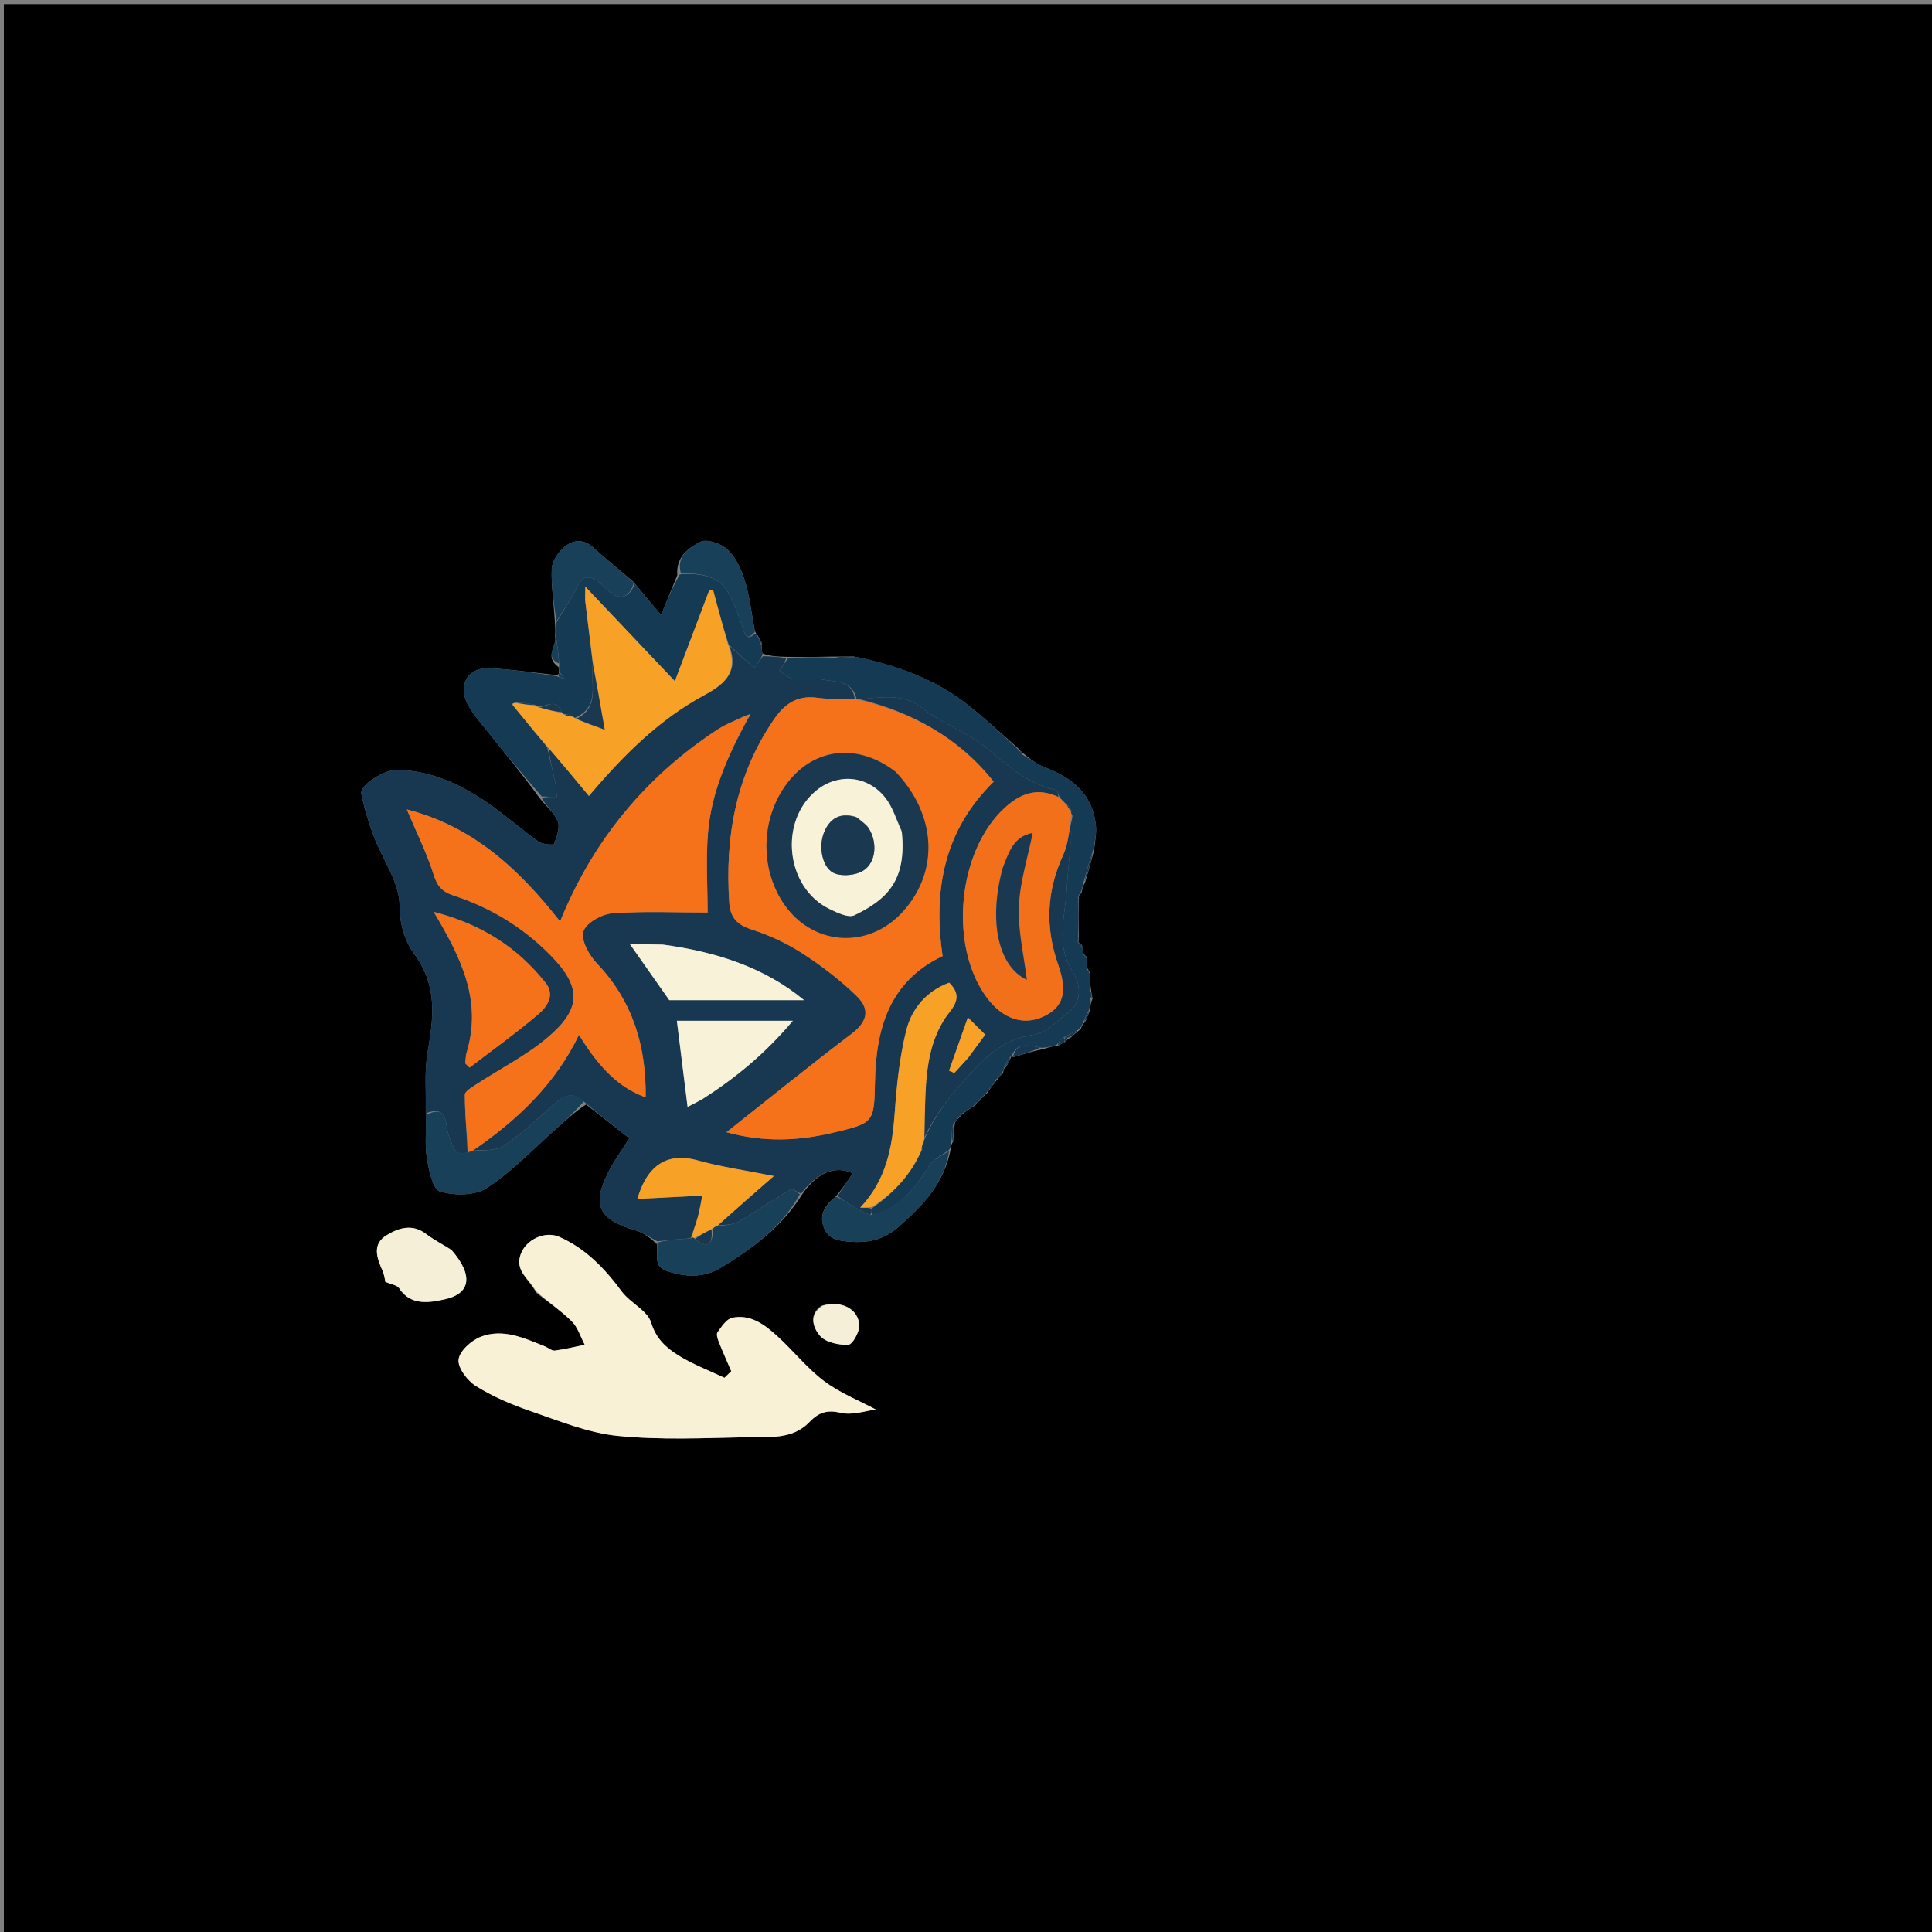 <svg version="1.1" id="Layer_1" xmlns="http://www.w3.org/2000/svg" xmlns:xlink="http://www.w3.org/1999/xlink" x="0px" y="0px"
	 width="100%" viewBox="0 0 512 512" enable-background="new 0 0 512 512" xml:space="preserve">
<rect x="0" y="0" width="512" height="512" fill="#808080" stroke="none"/>
<path fill="#000000" opacity="1" stroke="none" 
	d="
M242,513 
	C161.353,513 81.206,513 1.029,513 
	C1.029,342.395 1.029,171.789 1.029,1.092 
	C171.564,1.092 342.128,1.092 512.846,1.092 
	C512.846,171.667 512.846,342.333 512.846,513 
	C422.789,513 332.645,513 242,513 
M265.451,284.844 
	C265.732,284.647 265.876,284.377 265.969,283.558 
	C265.969,283.558 266.031,283.078 266.604,282.791 
	C267.1,281.883 267.595,280.975 268.006,280.02 
	C268.006,280.02 268.065,280.097 268.829,280.084 
	C271.2,279.348 273.572,278.611 276.658,277.955 
	C277.772,277.612 278.886,277.269 280.596,277.013 
	C281.096,276.744 281.597,276.476 282.55,275.927 
	C282.741,275.634 282.931,275.341 283.743,274.972 
	C284.47,274.308 285.196,273.644 286.434,272.667 
	C286.622,272.107 286.811,271.547 287.591,270.742 
	C288.021,269.829 288.451,268.917 288.94,267.258 
	C288.97,266.509 288.999,265.761 289.531,264.653 
	C289.357,263.767 289.183,262.882 288.983,261.187 
	C288.931,260.109 288.879,259.03 288.742,257.495 
	C288.567,257.222 288.326,257.033 288,256.194 
	C287.994,255.462 287.988,254.729 287.888,253.47 
	C287.605,253.267 287.322,253.063 286.955,252.225 
	C286.908,251.8 286.862,251.376 286.739,250.507 
	C286.565,250.235 286.318,250.076 286.002,249.991 
	C286.002,249.991 285.965,250.002 285.888,249.535 
	C285.888,249.535 285.754,249.08 285.894,248.16 
	C285.86,244.752 285.826,241.344 285.934,237.477 
	C285.934,237.477 286.076,237.019 286.618,236.639 
	C286.776,235.775 286.935,234.911 287.641,233.596 
	C288.389,231.066 289.136,228.535 289.959,225.204 
	C290.137,223.12 290.626,221.007 290.438,218.956 
	C289.664,210.548 284.239,206.124 276.839,203.347 
	C274.763,202.568 272.933,201.134 270.933,199.446 
	C270.649,199.216 270.366,198.986 269.711,198.22 
	C265.287,194.381 261.007,190.357 256.406,186.744 
	C247.744,179.942 237.655,176.27 226.248,173.968 
	C224.499,173.979 222.751,173.99 220.08,174.013 
	C216.357,174.097 212.635,174.181 208.089,174.053 
	C206.113,174 204.138,173.947 202.005,173.153 
	C201.911,172.398 201.817,171.643 201.846,170.314 
	C201.582,169.832 201.318,169.35 200.823,168.456 
	C200.62,168.202 200.364,168.025 200.011,167.096 
	C199.199,162.764 198.728,158.328 197.46,154.134 
	C196.544,151.103 195.092,147.855 192.894,145.716 
	C191.218,144.085 187.305,142.71 185.616,143.588 
	C182.727,145.088 179.085,147.386 179.494,152.405 
	C178.161,155.682 176.829,158.96 175.197,162.975 
	C172.718,160.037 170.453,157.352 167.807,154.134 
	C164.225,151.095 160.571,148.135 157.083,144.992 
	C154.499,142.664 151.733,143.127 149.577,144.938 
	C147.926,146.324 146.288,148.755 146.214,150.779 
	C146.042,155.462 146.822,160.18 147.098,165.668 
	C147.139,166.458 147.18,167.248 147.12,168.736 
	C147.659,171.175 144.106,174.012 147.998,176.765 
	C148.077,177.189 148.156,177.612 148.083,178.483 
	C148.083,178.483 147.976,178.945 147.165,178.879 
	C141.308,178.257 135.464,177.353 129.592,177.094 
	C124.009,176.848 121.278,181.494 123.886,186.532 
	C125.085,188.849 126.834,190.907 128.485,192.96 
	C133.347,199.007 138.285,204.992 143.151,211.706 
	C144.771,213.69 146.957,215.457 147.822,217.729 
	C148.456,219.395 147.533,221.786 146.838,223.683 
	C146.732,223.971 143.757,223.803 142.686,223.038 
	C138.008,219.7 133.71,215.817 128.962,212.593 
	C121.797,207.728 114.034,204.147 105.126,204.043 
	C101.638,204.002 95.315,208.147 95.75,210.325 
	C96.509,214.133 97.66,217.899 99.026,221.54 
	C101.356,227.752 105.884,233.849 105.899,240.003 
	C105.912,245.312 107.447,249.637 109.901,252.992 
	C115.944,261.253 114.914,269.665 113.344,278.717 
	C112.42,284.042 112.917,289.614 112.97,295.98 
	C112.98,299.625 112.545,303.344 113.13,306.894 
	C113.656,310.088 114.673,315.174 116.583,315.751 
	C120.366,316.894 125.815,316.896 128.959,314.867 
	C135.476,310.662 140.954,304.841 146.822,299.642 
	C149.585,297.195 152.262,294.651 155.332,292.707 
	C159.152,295.698 162.971,298.688 166.778,301.669 
	C164.853,304.727 162.849,307.456 161.318,310.429 
	C156.722,319.352 158.605,323.231 168.382,326.037 
	C170.433,326.626 172.266,327.969 174.054,329.682 
	C174.446,332.226 173.055,335.563 176.606,336.785 
	C181.512,338.473 186.53,338.756 191.14,335.909 
	C199.283,330.882 207.039,325.375 212.575,316.53 
	C216.444,310.828 221.299,308.725 225.998,310.937 
	C224.633,312.971 223.288,314.975 221.318,317.296 
	C218.57,319.372 217.002,322.05 218.376,325.43 
	C219.678,328.633 222.573,328.895 225.781,329.098 
	C230.603,329.404 234.543,328.291 238.207,325.066 
	C244.511,319.517 250.226,313.681 251.976,304.355 
	C251.993,303.908 252.011,303.461 252.581,302.508 
	C252.673,301.008 252.766,299.507 253.088,297.492 
	C253.399,297.024 253.71,296.557 254.508,295.877 
	C254.714,295.595 254.919,295.313 255.655,294.769 
	C256.446,294.215 257.236,293.661 258.507,292.894 
	C258.695,292.607 258.883,292.32 259.008,292.006 
	C259.008,292.006 259.035,292.07 259.494,291.849 
	C259.68,291.573 259.867,291.297 260.001,291.001 
	C260.001,291.001 260.022,291.054 260.484,290.844 
	C260.662,290.564 260.84,290.284 261.59,289.706 
	C262.401,288.502 263.211,287.298 264.488,285.867 
	C264.679,285.586 264.87,285.306 265.002,285.004 
	C265.002,285.004 265.029,285.061 265.451,284.844 
M142.059,342.562 
	C145.24,345.064 148.651,347.333 151.511,350.159 
	C153.129,351.758 153.841,354.273 154.961,356.376 
	C152.326,356.917 149.706,357.587 147.044,357.921 
	C146.227,358.024 145.305,357.178 144.411,356.817 
	C138.939,354.607 133.313,352 127.435,354.252 
	C124.928,355.212 121.763,358.052 121.524,360.315 
	C121.291,362.53 123.885,365.924 126.151,367.334 
	C130.602,370.102 135.555,372.233 140.538,373.936 
	C148.137,376.534 155.818,379.73 163.681,380.523 
	C175.087,381.672 186.691,381.104 198.203,380.87 
	C203.84,380.755 209.971,381.577 214.5,376.865 
	C216.87,374.4 219.062,373.519 222.749,374.402 
	C225.859,375.146 229.458,373.848 232.114,373.538 
	C227.694,371.176 222.616,369.184 218.417,366.023 
	C213.846,362.583 210.209,357.928 205.942,354.048 
	C202.616,351.022 198.856,348.201 194.02,349.233 
	C192.499,349.558 191.215,351.597 190.142,353.083 
	C189.766,353.603 190.197,354.877 190.523,355.702 
	C191.545,358.291 192.692,360.83 193.791,363.388 
	C193.188,363.969 192.586,364.55 191.983,365.131 
	C187.937,363.211 183.693,361.613 179.906,359.274 
	C176.641,357.256 173.898,354.873 172.546,350.491 
	C171.551,347.267 167.026,345.304 164.772,342.262 
	C160.28,336.2 155.269,330.902 148.262,327.805 
	C144.473,326.13 139.458,328.428 138.011,332.327 
	C136.353,336.791 140.173,338.848 142.059,342.562 
M119.474,331.072 
	C117.279,329.732 114.951,328.566 112.919,327.013 
	C109.269,324.225 105.636,325.406 102.469,327.335 
	C98.536,329.732 99.869,333.341 101.368,336.76 
	C101.903,337.981 102.036,339.379 102.112,339.697 
	C103.804,340.431 105.256,340.583 105.742,341.349 
	C108.84,346.239 114.092,345.148 117.824,344.342 
	C124.874,342.819 125.398,337.861 119.474,331.072 
M217.677,346.012 
	C214.032,348.457 215.682,352.071 217.265,353.967 
	C218.742,355.737 222.227,356.469 224.791,356.392 
	C225.874,356.359 227.763,353.06 227.711,351.291 
	C227.584,346.905 222.971,344.536 217.677,346.012 
z"/>
<path fill="#173850" opacity="1" stroke="none" 
	d="
M202.163,173.895 
	C204.138,173.947 206.113,174 208.335,174.416 
	C207.903,175.771 207.226,176.763 206.548,177.755 
	C207.753,178.496 208.895,179.707 210.175,179.877 
	C212.763,180.22 215.497,179.62 218.041,180.099 
	C221.522,180.755 225.932,180.276 226.525,185.269 
	C222.898,185.166 219.701,185.353 216.589,184.926 
	C211.259,184.194 207.919,186.515 205.021,190.77 
	C195.001,205.484 192.102,221.82 193.266,239.214 
	C193.529,243.155 195.331,245.094 199.21,246.331 
	C203.91,247.83 208.542,249.999 212.684,252.682 
	C217.807,256 222.751,259.779 227.106,264.041 
	C230.846,267.7 229.592,270.999 225.693,273.953 
	C214.673,282.303 203.937,291.027 192.527,300.048 
	C202.429,302.78 211.559,302.354 220.708,300.189 
	C231.529,297.629 231.676,297.632 231.884,286.637 
	C232.155,272.339 235.828,259.982 249.802,253.366 
	C247.206,235.677 250.285,219.962 263.329,207.162 
	C253.876,195.263 241.57,188.747 227.825,185.289 
	C233.919,184.829 239.357,183.613 244.63,187.78 
	C249.737,191.815 256.341,193.989 261.326,198.136 
	C267.015,202.867 272.33,207.734 279.822,209.351 
	C280.291,209.453 280.521,210.663 280.485,211.221 
	C274.833,208.567 270.432,210.344 266.443,213.924 
	C253.751,225.313 251.314,250.724 261.576,264.458 
	C265.812,270.126 271.417,271.91 276.746,269.287 
	C281.694,266.851 283.011,263.056 280.411,255.622 
	C276.926,245.658 277.348,236.18 281.751,226.581 
	C283.221,223.377 283.319,219.544 284.314,216.31 
	C283.94,222.935 283.074,229.236 282.712,235.566 
	C282.291,242.928 279.607,250.288 284.356,257.628 
	C286.2,260.477 287.107,265.397 282.988,268.447 
	C280.087,270.594 277.171,273.772 273.945,274.222 
	C265.569,275.392 260.859,280.39 255.522,286.335 
	C251.13,291.227 247.452,296.063 244.955,301.534 
	C245.029,297.585 245.085,294.1 245.225,290.619 
	C245.547,282.577 246.553,274.619 251.733,268.099 
	C254.075,265.152 254.131,262.983 251.541,260.419 
	C245.486,262.663 241.58,267.328 240.131,273.215 
	C238.408,280.215 237.633,287.514 237.129,294.732 
	C236.487,303.914 234.956,312.611 227.982,320.029 
	C229.376,320.029 230.188,320.029 231,320.357 
	C230.999,321.123 230.999,321.56 230.594,321.998 
	C228.523,321.067 226.834,320.171 225.197,319.189 
	C224.075,318.515 223.025,317.72 221.943,316.98 
	C223.288,314.975 224.633,312.971 225.998,310.937 
	C221.299,308.725 216.444,310.828 212.272,316.35 
	C211.12,315.819 209.945,314.921 209.473,315.203 
	C204.84,317.965 200.411,321.075 195.728,323.743 
	C194.116,324.661 191.956,324.618 190.228,324.735 
	C195.159,320.314 199.909,316.172 205.079,311.664 
	C197.472,310.139 191.059,309.245 184.881,307.514 
	C177.305,305.39 171.632,308.314 168.917,317.718 
	C174.908,317.413 180.424,317.132 186.124,316.841 
	C185.742,318.707 185.44,320.656 184.928,322.549 
	C184.456,324.291 183.758,325.973 183.09,328.013 
	C181.912,328.367 180.801,328.338 179.699,328.423 
	C177.863,328.565 176.033,328.78 174.2,328.964 
	C172.266,327.969 170.433,326.626 168.382,326.037 
	C158.605,323.231 156.722,319.352 161.318,310.429 
	C162.849,307.456 164.853,304.727 166.778,301.669 
	C162.971,298.688 159.152,295.698 154.972,292.126 
	C151.835,289.093 149.476,290.38 147.165,292.35 
	C142.663,296.188 138.399,300.389 133.514,303.656 
	C131.329,305.117 127.881,304.686 125.293,304.924 
	C137.215,296.76 147.175,287.242 153.437,274.245 
	C159.014,283.359 164.313,288.366 171.111,290.81 
	C171.259,277.233 167.711,265.315 158.191,255.316 
	C156.126,253.147 153.914,249.198 154.587,246.89 
	C155.241,244.651 159.426,242.257 162.218,242.05 
	C170.668,241.423 179.194,241.823 187.522,241.823 
	C187.522,235.056 187.024,227.747 187.638,220.532 
	C188.568,209.618 193.137,199.78 198.447,190.094 
	C198.673,189.748 198.667,189.518 198.661,189.289 
	C198.331,189.417 198.002,189.546 197.318,189.737 
	C194.611,191.014 192.122,192.024 189.924,193.477 
	C170.978,206.001 157.118,222.747 148.43,244.21 
	C137.586,230.364 125.285,218.952 107.811,214.515 
	C110.374,220.597 113.099,226.046 114.915,231.782 
	C115.89,234.86 117.166,236.331 120.219,237.327 
	C129.984,240.516 138.608,245.756 145.851,253.113 
	C154.059,261.45 154.246,267.207 145.228,274.859 
	C139.477,279.74 132.543,283.221 126.181,287.393 
	C125.032,288.146 123.191,289.207 123.192,290.125 
	C123.196,295.141 123.675,300.157 123.915,305.497 
	C122.77,305.619 121.051,305.748 120.75,305.155 
	C119.659,303.013 118.605,300.677 118.35,298.326 
	C117.917,294.339 115.984,293.839 112.775,295.075 
	C112.917,289.614 112.42,284.042 113.344,278.717 
	C114.914,269.665 115.944,261.253 109.901,252.992 
	C107.447,249.637 105.912,245.312 105.899,240.003 
	C105.884,233.849 101.356,227.752 99.026,221.54 
	C97.66,217.899 96.509,214.133 95.75,210.325 
	C95.315,208.147 101.638,204.002 105.126,204.043 
	C114.034,204.147 121.797,207.728 128.962,212.593 
	C133.71,215.817 138.008,219.7 142.686,223.038 
	C143.757,223.803 146.732,223.971 146.838,223.683 
	C147.533,221.786 148.456,219.395 147.822,217.729 
	C146.957,215.457 144.771,213.69 143.52,211.409 
	C145.112,211.141 146.334,211.169 147.557,211.197 
	C147.433,209.94 147.42,208.658 147.162,207.428 
	C146.499,204.275 145.727,201.144 145.3,198.151 
	C149.078,202.495 152.555,206.693 156.069,210.935 
	C165.155,200.177 174.724,190.637 186.692,184.193 
	C192.605,181.01 195.738,177.736 193.31,171.205 
	C195.664,173.265 197.761,175.12 199.882,176.996 
	C200.87,175.652 201.517,174.773 202.163,173.895 
M123.469,279.59 
	C123.415,280.331 123.361,281.072 123.306,281.813 
	C123.683,282.183 124.059,282.553 124.436,282.923 
	C130.551,278.234 136.838,273.745 142.697,268.755 
	C144.985,266.806 147.166,263.682 144.579,260.445 
	C137.268,251.293 128.014,245.043 114.938,241.66 
	C122.286,253.932 127.938,265.383 123.469,279.59 
M186.415,291.075 
	C194.957,285.642 202.695,279.299 210.11,270.517 
	C198.945,270.517 188.971,270.517 179.376,270.517 
	C180.324,278.123 181.254,285.594 182.218,293.328 
	C183.489,292.693 184.647,292.115 186.415,291.075 
M175.195,250.244 
	C172.379,250.244 169.562,250.244 166.96,250.244 
	C170.434,255.185 173.725,259.866 177.374,265.056 
	C188.844,265.056 201.093,265.056 213.093,265.056 
	C202.659,256.396 189.84,252.238 175.195,250.244 
M256.692,280.194 
	C258.047,278.345 259.402,276.497 261.086,274.2 
	C259.777,272.897 258.672,271.798 256.498,269.634 
	C254.56,275.116 253.035,279.43 251.51,283.743 
	C251.978,283.942 252.447,284.141 252.915,284.339 
	C254.023,283.136 255.131,281.932 256.692,280.194 
z"/>
<path fill="#F8F1D6" opacity="1" stroke="none" 
	d="
M142.034,342.173 
	C140.173,338.848 136.353,336.791 138.011,332.327 
	C139.458,328.428 144.473,326.13 148.262,327.805 
	C155.269,330.902 160.28,336.2 164.772,342.262 
	C167.026,345.304 171.551,347.267 172.546,350.491 
	C173.898,354.873 176.641,357.256 179.906,359.274 
	C183.693,361.613 187.937,363.211 191.983,365.131 
	C192.586,364.55 193.188,363.969 193.791,363.388 
	C192.692,360.83 191.545,358.291 190.523,355.702 
	C190.197,354.877 189.766,353.603 190.142,353.083 
	C191.215,351.597 192.499,349.558 194.02,349.233 
	C198.856,348.201 202.616,351.022 205.942,354.048 
	C210.209,357.928 213.846,362.583 218.417,366.023 
	C222.616,369.184 227.694,371.176 232.114,373.538 
	C229.458,373.848 225.859,375.146 222.749,374.402 
	C219.062,373.519 216.87,374.4 214.5,376.865 
	C209.971,381.577 203.84,380.755 198.203,380.87 
	C186.691,381.104 175.087,381.672 163.681,380.523 
	C155.818,379.73 148.137,376.534 140.538,373.936 
	C135.555,372.233 130.602,370.102 126.151,367.334 
	C123.885,365.924 121.291,362.53 121.524,360.315 
	C121.763,358.052 124.928,355.212 127.435,354.252 
	C133.313,352 138.939,354.607 144.411,356.817 
	C145.305,357.178 146.227,358.024 147.044,357.921 
	C149.706,357.587 152.326,356.917 154.961,356.376 
	C153.841,354.273 153.129,351.758 151.511,350.159 
	C148.651,347.333 145.24,345.064 142.034,342.173 
z"/>
<path fill="#153A53" opacity="1" stroke="none" 
	d="
M144.998,198.005 
	C145.727,201.144 146.499,204.275 147.162,207.428 
	C147.42,208.658 147.433,209.94 147.557,211.197 
	C146.334,211.169 145.112,211.141 143.541,211.057 
	C138.285,204.992 133.347,199.007 128.485,192.96 
	C126.834,190.907 125.085,188.849 123.886,186.532 
	C121.278,181.494 124.009,176.848 129.592,177.094 
	C135.464,177.353 141.308,178.257 147.623,179.211 
	C148.632,179.688 149.183,179.833 149.734,179.979 
	C149.234,179.331 148.735,178.683 148.235,178.035 
	C148.156,177.612 148.077,177.189 148.208,176.165 
	C148.02,173.056 147.62,170.547 147.221,168.038 
	C147.18,167.248 147.139,166.458 147.387,165.06 
	C149.484,161.442 151.51,158.538 153.035,155.391 
	C154.31,152.759 155.976,152.46 158.123,153.811 
	C159.48,154.665 160.497,156.038 161.781,157.031 
	C164.501,159.135 166.964,158.193 168.187,154.667 
	C170.453,157.352 172.718,160.037 175.197,162.975 
	C176.829,158.96 178.161,155.682 180.164,152.212 
	C186.045,151.813 190.854,152.65 193.456,157.871 
	C194.835,160.637 195.946,163.563 196.884,166.51 
	C197.501,168.446 197.925,169.823 200.055,167.924 
	C200.364,168.025 200.62,168.202 200.937,168.944 
	C201.275,169.917 201.499,170.403 201.723,170.888 
	C201.817,171.643 201.911,172.398 202.084,173.524 
	C201.517,174.773 200.87,175.652 199.882,176.996 
	C197.761,175.12 195.664,173.265 193.127,170.84 
	C191.443,165.605 190.198,160.94 188.953,156.275 
	C188.611,156.358 188.268,156.441 187.926,156.524 
	C184.989,164.288 182.052,172.052 178.85,180.518 
	C170.772,171.995 163.326,164.138 155.116,155.476 
	C155.116,157.634 155.02,158.596 155.132,159.533 
	C155.763,164.835 156.445,170.13 157.084,175.928 
	C156.41,181.315 159.135,187.321 152.344,190.233 
	C152.203,190.249 152.012,190.04 151.772,189.778 
	C150.844,189.397 150.156,189.277 149.331,189.184 
	C149.194,189.211 149.001,189.01 148.859,188.699 
	C147.303,184.685 144.563,187.575 142.361,187.188 
	C142.228,187.242 142.012,187.055 141.744,186.776 
	C139.914,186.356 138.351,186.216 136.562,186.171 
	C136.185,186.33 135.975,186.354 135.904,186.467 
	C135.835,186.575 135.849,186.825 135.932,186.927 
	C138.946,190.626 141.973,194.315 144.998,198.005 
z"/>
<path fill="#153A53" opacity="1" stroke="none" 
	d="
M230.998,321.998 
	C230.999,321.56 230.999,321.123 231.229,320.11 
	C237.111,315.93 241.436,311.172 244.33,304.737 
	C244.661,303.862 244.762,303.221 244.819,302.42 
	C244.776,302.261 244.975,301.999 244.975,301.999 
	C247.452,296.063 251.13,291.227 255.522,286.335 
	C260.859,280.39 265.569,275.392 273.945,274.222 
	C277.171,273.772 280.087,270.594 282.988,268.447 
	C287.107,265.397 286.2,260.477 284.356,257.628 
	C279.607,250.288 282.291,242.928 282.712,235.566 
	C283.074,229.236 283.94,222.935 284.198,216.102 
	C283.813,215.582 283.757,215.108 284.006,214.927 
	C283.739,214.201 283.223,213.656 282.466,213.009 
	C281.771,212.391 281.317,211.875 280.863,211.358 
	C280.521,210.663 280.291,209.453 279.822,209.351 
	C272.33,207.734 267.015,202.867 261.326,198.136 
	C256.341,193.989 249.737,191.815 244.63,187.78 
	C239.357,183.613 233.919,184.829 227.723,185.313 
	C227.146,185.43 226.993,185.282 226.993,185.282 
	C225.932,180.276 221.522,180.755 218.041,180.099 
	C215.497,179.62 212.763,180.22 210.175,179.877 
	C208.895,179.707 207.753,178.496 206.548,177.755 
	C207.226,176.763 207.903,175.771 208.747,174.522 
	C212.635,174.181 216.357,174.097 220.796,174.267 
	C223.332,174.37 225.151,174.218 226.971,174.067 
	C237.655,176.27 247.744,179.942 256.406,186.744 
	C261.007,190.357 265.287,194.381 269.971,198.746 
	C270.484,199.515 270.737,199.758 270.99,200 
	C272.933,201.134 274.763,202.568 276.839,203.347 
	C284.239,206.124 289.664,210.548 290.438,218.956 
	C290.626,221.007 290.137,223.12 289.588,225.682 
	C288.509,228.789 287.801,231.418 287.093,234.047 
	C286.935,234.911 286.776,235.775 286.188,236.889 
	C285.758,237.14 285.544,237.535 285.544,237.535 
	C285.544,237.535 285.792,237.936 285.792,237.936 
	C285.826,241.344 285.86,244.752 285.718,248.731 
	C285.466,249.641 285.607,249.875 285.965,250.002 
	C285.965,250.002 286.002,249.991 286.095,250.198 
	C286.348,250.644 286.557,250.826 286.816,250.951 
	C286.862,251.376 286.908,251.8 287.09,252.78 
	C287.477,253.556 287.729,253.776 287.981,253.996 
	C287.988,254.729 287.994,255.462 288.093,256.77 
	C288.339,257.612 288.553,257.814 288.828,257.952 
	C288.879,259.03 288.931,260.109 288.757,261.786 
	C288.696,263.26 288.863,264.137 289.029,265.013 
	C288.999,265.761 288.97,266.509 288.586,267.701 
	C287.821,269.093 287.41,270.04 286.999,270.987 
	C286.811,271.547 286.622,272.107 285.839,272.835 
	C284.161,273.667 283.078,274.331 281.686,275.045 
	C280.918,275.704 280.459,276.315 280,276.926 
	C278.886,277.269 277.772,277.612 276.025,277.676 
	C272.447,276.932 269.369,276.109 268.065,280.097 
	C268.065,280.097 268.006,280.02 267.695,280.083 
	C266.933,281.124 266.482,282.101 266.031,283.078 
	C266.031,283.078 265.969,283.558 265.734,283.92 
	C265.265,284.495 265.108,284.755 265.029,285.061 
	C265.029,285.061 265.002,285.004 264.801,285.13 
	C264.407,285.535 264.215,285.814 264.022,286.093 
	C263.211,287.298 262.401,288.502 261.086,289.975 
	C260.31,290.456 260.123,290.725 260.022,291.054 
	C260.022,291.054 260.001,291.001 259.801,291.125 
	C259.413,291.523 259.224,291.796 259.035,292.07 
	C259.035,292.07 259.008,292.006 258.806,292.135 
	C258.412,292.544 258.22,292.825 258.027,293.107 
	C257.236,293.661 256.446,294.215 255.147,295.008 
	C254.433,295.527 254.227,295.808 254.021,296.089 
	C253.71,296.557 253.399,297.024 252.64,297.835 
	C252.138,299.79 252.083,301.402 252.029,303.013 
	C252.011,303.461 251.993,303.908 251.562,304.685 
	C249.498,306.275 247.323,307.207 246.29,308.855 
	C242.519,314.87 238.421,320.31 230.998,321.998 
M277.487,276.563 
	C277.487,276.563 277.442,276.48 277.487,276.563 
z"/>
<path fill="#184058" opacity="1" stroke="none" 
	d="
M125.006,305.114 
	C127.881,304.686 131.329,305.117 133.514,303.656 
	C138.399,300.389 142.663,296.188 147.165,292.35 
	C149.476,290.38 151.835,289.093 154.795,291.848 
	C152.262,294.651 149.585,297.195 146.822,299.642 
	C140.954,304.841 135.476,310.662 128.959,314.867 
	C125.815,316.896 120.366,316.894 116.583,315.751 
	C114.673,315.174 113.656,310.088 113.13,306.894 
	C112.545,303.344 112.98,299.625 112.873,295.528 
	C115.984,293.839 117.917,294.339 118.35,298.326 
	C118.605,300.677 119.659,303.013 120.75,305.155 
	C121.051,305.748 122.77,305.619 124.166,305.441 
	C124.664,305.079 124.835,305.097 125.006,305.114 
z"/>
<path fill="#F4EFD6" opacity="1" stroke="none" 
	d="
M119.73,331.343 
	C125.398,337.861 124.874,342.819 117.824,344.342 
	C114.092,345.148 108.84,346.239 105.742,341.349 
	C105.256,340.583 103.804,340.431 102.112,339.697 
	C102.036,339.379 101.903,337.981 101.368,336.76 
	C99.869,333.341 98.536,329.732 102.469,327.335 
	C105.636,325.406 109.269,324.225 112.919,327.013 
	C114.951,328.566 117.279,329.732 119.73,331.343 
z"/>
<path fill="#184058" opacity="1" stroke="none" 
	d="
M190.046,325.014 
	C191.956,324.618 194.116,324.661 195.728,323.743 
	C200.411,321.075 204.84,317.965 209.473,315.203 
	C209.945,314.921 211.12,315.819 211.973,316.497 
	C207.039,325.375 199.283,330.882 191.14,335.909 
	C186.53,338.756 181.512,338.473 176.606,336.785 
	C173.055,335.563 174.446,332.226 174.127,329.323 
	C176.033,328.78 177.863,328.565 179.699,328.423 
	C180.801,328.338 181.912,328.367 183.317,328.085 
	C183.615,327.825 184.013,328.088 184.19,328.384 
	C188.344,331.548 188.783,328.895 189.029,325.548 
	C189.4,325.103 189.702,324.997 190.046,325.014 
z"/>
<path fill="#184058" opacity="1" stroke="none" 
	d="
M230.594,321.998 
	C238.421,320.31 242.519,314.87 246.29,308.855 
	C247.323,307.207 249.498,306.275 251.527,305.019 
	C250.226,313.681 244.511,319.517 238.207,325.066 
	C234.543,328.291 230.603,329.404 225.781,329.098 
	C222.573,328.895 219.678,328.633 218.376,325.43 
	C217.002,322.05 218.57,319.372 221.631,317.138 
	C223.025,317.72 224.075,318.515 225.197,319.189 
	C226.834,320.171 228.523,321.067 230.594,321.998 
z"/>
<path fill="#184058" opacity="1" stroke="none" 
	d="
M167.997,154.4 
	C166.964,158.193 164.501,159.135 161.781,157.031 
	C160.497,156.038 159.48,154.665 158.123,153.811 
	C155.976,152.46 154.31,152.759 153.035,155.391 
	C151.51,158.538 149.484,161.442 147.446,164.668 
	C146.822,160.18 146.042,155.462 146.214,150.779 
	C146.288,148.755 147.926,146.324 149.577,144.938 
	C151.733,143.127 154.499,142.664 157.083,144.992 
	C160.571,148.135 164.225,151.095 167.997,154.4 
z"/>
<path fill="#184058" opacity="1" stroke="none" 
	d="
M200.033,167.51 
	C197.925,169.823 197.501,168.446 196.884,166.51 
	C195.946,163.563 194.835,160.637 193.456,157.871 
	C190.854,152.65 186.045,151.813 180.464,152.018 
	C179.085,147.386 182.727,145.088 185.616,143.588 
	C187.305,142.71 191.218,144.085 192.894,145.716 
	C195.092,147.855 196.544,151.103 197.46,154.134 
	C198.728,158.328 199.199,162.764 200.033,167.51 
z"/>
<path fill="#F4EFD6" opacity="1" stroke="none" 
	d="
M218.07,346.008 
	C222.971,344.536 227.584,346.905 227.711,351.291 
	C227.763,353.06 225.874,356.359 224.791,356.392 
	C222.227,356.469 218.742,355.737 217.265,353.967 
	C215.682,352.071 214.032,348.457 218.07,346.008 
z"/>
<path fill="#184058" opacity="1" stroke="none" 
	d="
M147.171,168.387 
	C147.62,170.547 148.02,173.056 148.13,175.851 
	C144.106,174.012 147.659,171.175 147.171,168.387 
z"/>
<path fill="#173850" opacity="1" stroke="none" 
	d="
M268.447,280.091 
	C269.369,276.109 272.447,276.932 275.668,277.635 
	C273.572,278.611 271.2,279.348 268.447,280.091 
z"/>
<path fill="#173850" opacity="1" stroke="none" 
	d="
M287.367,233.822 
	C287.801,231.418 288.509,228.789 289.55,226.083 
	C289.136,228.535 288.389,231.066 287.367,233.822 
z"/>
<path fill="#173850" opacity="1" stroke="none" 
	d="
M226.61,174.018 
	C225.151,174.218 223.332,174.37 221.257,174.261 
	C222.751,173.99 224.499,173.979 226.61,174.018 
z"/>
<path fill="#173850" opacity="1" stroke="none" 
	d="
M252.305,302.761 
	C252.083,301.402 252.138,299.79 252.525,298.092 
	C252.766,299.507 252.673,301.008 252.305,302.761 
z"/>
<path fill="#184058" opacity="1" stroke="none" 
	d="
M148.159,178.259 
	C148.735,178.683 149.234,179.331 149.734,179.979 
	C149.183,179.833 148.632,179.688 148.029,179.244 
	C147.976,178.945 148.083,178.483 148.159,178.259 
z"/>
<path fill="#173850" opacity="1" stroke="none" 
	d="
M289.28,264.833 
	C288.863,264.137 288.696,263.26 288.769,262.191 
	C289.183,262.882 289.357,263.767 289.28,264.833 
z"/>
<path fill="#173850" opacity="1" stroke="none" 
	d="
M281.995,274.995 
	C283.078,274.331 284.161,273.667 285.584,272.991 
	C285.196,273.644 284.47,274.308 283.152,274.993 
	C282.376,275.01 282.19,275.007 282.002,275.002 
	C282,275 281.995,274.995 281.995,274.995 
z"/>
<path fill="#173850" opacity="1" stroke="none" 
	d="
M266.318,282.935 
	C266.482,282.101 266.933,281.124 267.738,280.106 
	C267.595,280.975 267.1,281.883 266.318,282.935 
z"/>
<path fill="#173850" opacity="1" stroke="none" 
	d="
M287.295,270.864 
	C287.41,270.04 287.821,269.093 288.557,268.075 
	C288.451,268.917 288.021,269.829 287.295,270.864 
z"/>
<path fill="#173850" opacity="1" stroke="none" 
	d="
M280.298,276.969 
	C280.459,276.315 280.918,275.704 281.686,275.045 
	C281.995,274.995 282,275 282.015,275.303 
	C282.053,275.807 282.075,276.007 282.097,276.208 
	C281.597,276.476 281.096,276.744 280.298,276.969 
z"/>
<path fill="#173850" opacity="1" stroke="none" 
	d="
M201.784,170.601 
	C201.499,170.403 201.275,169.917 201.053,169.149 
	C201.318,169.35 201.582,169.832 201.784,170.601 
z"/>
<path fill="#173850" opacity="1" stroke="none" 
	d="
M285.863,237.707 
	C285.792,237.936 285.544,237.535 285.544,237.535 
	C285.544,237.535 285.758,237.14 285.917,237.079 
	C286.076,237.019 285.934,237.477 285.863,237.707 
z"/>
<path fill="#173850" opacity="1" stroke="none" 
	d="
M285.927,249.769 
	C285.607,249.875 285.466,249.641 285.648,249.191 
	C285.754,249.08 285.888,249.535 285.927,249.769 
z"/>
<path fill="#173850" opacity="1" stroke="none" 
	d="
M270.961,199.723 
	C270.737,199.758 270.484,199.515 270.157,199.015 
	C270.366,198.986 270.649,199.216 270.961,199.723 
z"/>
<path fill="#173850" opacity="1" stroke="none" 
	d="
M286.777,250.729 
	C286.557,250.826 286.348,250.644 286.094,250.217 
	C286.318,250.076 286.565,250.235 286.777,250.729 
z"/>
<path fill="#173850" opacity="1" stroke="none" 
	d="
M287.935,253.733 
	C287.729,253.776 287.477,253.556 287.132,253.098 
	C287.322,253.063 287.605,253.267 287.935,253.733 
z"/>
<path fill="#173850" opacity="1" stroke="none" 
	d="
M288.785,257.723 
	C288.553,257.814 288.339,257.612 288.102,257.136 
	C288.326,257.033 288.567,257.222 288.785,257.723 
z"/>
<path fill="#173850" opacity="1" stroke="none" 
	d="
M254.264,295.983 
	C254.227,295.808 254.433,295.527 254.882,295.139 
	C254.919,295.313 254.714,295.595 254.264,295.983 
z"/>
<path fill="#173850" opacity="1" stroke="none" 
	d="
M258.267,293 
	C258.22,292.825 258.412,292.544 258.838,292.148 
	C258.883,292.32 258.695,292.607 258.267,293 
z"/>
<path fill="#173850" opacity="1" stroke="none" 
	d="
M259.264,291.96 
	C259.224,291.796 259.413,291.523 259.828,291.135 
	C259.867,291.297 259.68,291.573 259.264,291.96 
z"/>
<path fill="#173850" opacity="1" stroke="none" 
	d="
M260.253,290.949 
	C260.123,290.725 260.31,290.456 260.8,290.125 
	C260.84,290.284 260.662,290.564 260.253,290.949 
z"/>
<path fill="#173850" opacity="1" stroke="none" 
	d="
M264.255,285.98 
	C264.215,285.814 264.407,285.535 264.83,285.141 
	C264.87,285.306 264.679,285.586 264.255,285.98 
z"/>
<path fill="#173850" opacity="1" stroke="none" 
	d="
M265.24,284.952 
	C265.108,284.755 265.265,284.495 265.692,284.159 
	C265.876,284.377 265.732,284.647 265.24,284.952 
z"/>
<path fill="#153A53" opacity="1" stroke="none" 
	d="
M282.324,276.067 
	C282.075,276.007 282.053,275.807 282.017,275.305 
	C282.19,275.007 282.376,275.01 282.841,275.031 
	C282.931,275.341 282.741,275.634 282.324,276.067 
z"/>
<path fill="#F5721A" opacity="1" stroke="none" 
	d="
M226.525,185.269 
	C226.993,185.282 227.146,185.43 227.249,185.406 
	C241.57,188.747 253.876,195.263 263.329,207.162 
	C250.285,219.962 247.206,235.677 249.802,253.366 
	C235.828,259.982 232.155,272.339 231.884,286.637 
	C231.676,297.632 231.529,297.629 220.708,300.189 
	C211.559,302.354 202.429,302.78 192.527,300.048 
	C203.937,291.027 214.673,282.303 225.693,273.953 
	C229.592,270.999 230.846,267.7 227.106,264.041 
	C222.751,259.779 217.807,256 212.684,252.682 
	C208.542,249.999 203.91,247.83 199.21,246.331 
	C195.331,245.094 193.529,243.155 193.266,239.214 
	C192.102,221.82 195.001,205.484 205.021,190.77 
	C207.919,186.515 211.259,184.194 216.589,184.926 
	C219.701,185.353 222.898,185.166 226.525,185.269 
M237.115,204.312 
	C226.962,196.574 215.076,198.245 208.004,208.404 
	C201.744,217.396 201.484,229.802 207.363,238.97 
	C214.836,250.627 229.936,251.875 239.251,241.607 
	C248.902,230.968 248.247,216.011 237.115,204.312 
z"/>
<path fill="#F5721A" opacity="1" stroke="none" 
	d="
M125.293,304.924 
	C124.835,305.097 124.664,305.079 124.242,305.117 
	C123.675,300.157 123.196,295.141 123.192,290.125 
	C123.191,289.207 125.032,288.146 126.181,287.393 
	C132.543,283.221 139.477,279.74 145.228,274.859 
	C154.246,267.207 154.059,261.45 145.851,253.113 
	C138.608,245.756 129.984,240.516 120.219,237.327 
	C117.166,236.331 115.89,234.86 114.915,231.782 
	C113.099,226.046 110.374,220.597 107.811,214.515 
	C125.285,218.952 137.586,230.364 148.43,244.21 
	C157.118,222.747 170.978,206.001 189.924,193.477 
	C192.122,192.024 194.611,191.014 197.454,189.87 
	C197.944,189.943 198.215,190.211 198.215,190.211 
	C193.137,199.78 188.568,209.618 187.638,220.532 
	C187.024,227.747 187.522,235.056 187.522,241.823 
	C179.194,241.823 170.668,241.423 162.218,242.05 
	C159.426,242.257 155.241,244.651 154.587,246.89 
	C153.914,249.198 156.126,253.147 158.191,255.316 
	C167.711,265.315 171.259,277.233 171.111,290.81 
	C164.313,288.366 159.014,283.359 153.437,274.245 
	C147.175,287.242 137.215,296.76 125.293,304.924 
z"/>
<path fill="#F7A127" opacity="1" stroke="none" 
	d="
M145.3,198.151 
	C141.973,194.315 138.946,190.626 135.932,186.927 
	C135.849,186.825 135.835,186.575 135.904,186.467 
	C135.975,186.354 136.185,186.33 136.896,186.361 
	C138.976,186.655 140.494,186.855 142.012,187.055 
	C142.012,187.055 142.228,187.242 142.661,187.438 
	C145.063,188.093 147.032,188.552 149.001,189.01 
	C149.001,189.01 149.194,189.211 149.569,189.45 
	C150.633,189.805 151.323,189.923 152.012,190.04 
	C152.012,190.04 152.203,190.249 152.615,190.499 
	C155.178,191.529 157.33,192.309 160.25,193.368 
	C159.132,186.98 158.12,181.204 157.109,175.428 
	C156.445,170.13 155.763,164.835 155.132,159.533 
	C155.02,158.596 155.116,157.634 155.116,155.476 
	C163.326,164.138 170.772,171.995 178.85,180.518 
	C182.052,172.052 184.989,164.288 187.926,156.524 
	C188.268,156.441 188.611,156.358 188.953,156.275 
	C190.198,160.94 191.443,165.605 192.87,170.635 
	C195.738,177.736 192.605,181.01 186.692,184.193 
	C174.724,190.637 165.155,200.177 156.069,210.935 
	C152.555,206.693 149.078,202.495 145.3,198.151 
z"/>
<path fill="#F3701A" opacity="1" stroke="none" 
	d="
M280.485,211.221 
	C281.317,211.875 281.771,212.391 282.55,213.287 
	C283.168,214.146 283.462,214.627 283.757,215.108 
	C283.757,215.108 283.813,215.582 283.929,215.79 
	C283.319,219.544 283.221,223.377 281.751,226.581 
	C277.348,236.18 276.926,245.658 280.411,255.622 
	C283.011,263.056 281.694,266.851 276.746,269.287 
	C271.417,271.91 265.812,270.126 261.576,264.458 
	C251.314,250.724 253.751,225.313 266.443,213.924 
	C270.432,210.344 274.833,208.567 280.485,211.221 
M265.609,230.319 
	C261.866,244.201 264.584,256.139 272.116,259.647 
	C271.345,253.258 269.763,246.733 270.003,240.277 
	C270.243,233.858 272.315,227.509 273.661,220.743 
	C268.563,221.711 267.409,225.806 265.609,230.319 
z"/>
<path fill="#F5721A" opacity="1" stroke="none" 
	d="
M123.589,279.202 
	C127.938,265.383 122.286,253.932 114.938,241.66 
	C128.014,245.043 137.268,251.293 144.579,260.445 
	C147.166,263.682 144.985,266.806 142.697,268.755 
	C136.838,273.745 130.551,278.234 124.436,282.923 
	C124.059,282.553 123.683,282.183 123.306,281.813 
	C123.361,281.072 123.415,280.331 123.589,279.202 
z"/>
<path fill="#F7A127" opacity="1" stroke="none" 
	d="
M244.955,301.534 
	C244.975,301.999 244.776,302.261 244.603,302.669 
	C244.321,303.708 244.21,304.34 244.099,304.972 
	C241.436,311.172 237.111,315.93 231.229,319.782 
	C230.188,320.029 229.376,320.029 227.982,320.029 
	C234.956,312.611 236.487,303.914 237.129,294.732 
	C237.633,287.514 238.408,280.215 240.131,273.215 
	C241.58,267.328 245.486,262.663 251.541,260.419 
	C254.131,262.983 254.075,265.152 251.733,268.099 
	C246.553,274.619 245.547,282.577 245.225,290.619 
	C245.085,294.1 245.029,297.585 244.955,301.534 
z"/>
<path fill="#F8F2D9" opacity="1" stroke="none" 
	d="
M186.11,291.305 
	C184.647,292.115 183.489,292.693 182.218,293.328 
	C181.254,285.594 180.324,278.123 179.376,270.517 
	C188.971,270.517 198.945,270.517 210.11,270.517 
	C202.695,279.299 194.957,285.642 186.11,291.305 
z"/>
<path fill="#F8F2D9" opacity="1" stroke="none" 
	d="
M175.629,250.329 
	C189.84,252.238 202.659,256.396 213.093,265.056 
	C201.093,265.056 188.844,265.056 177.374,265.056 
	C173.725,259.866 170.434,255.185 166.96,250.244 
	C169.562,250.244 172.379,250.244 175.629,250.329 
z"/>
<path fill="#F7A127" opacity="1" stroke="none" 
	d="
M190.228,324.735 
	C189.702,324.997 189.4,325.103 188.688,325.612 
	C186.826,326.624 185.42,327.356 184.013,328.088 
	C184.013,328.088 183.615,327.825 183.387,327.753 
	C183.758,325.973 184.456,324.291 184.928,322.549 
	C185.44,320.656 185.742,318.707 186.124,316.841 
	C180.424,317.132 174.908,317.413 168.917,317.718 
	C171.632,308.314 177.305,305.39 184.881,307.514 
	C191.059,309.245 197.472,310.139 205.079,311.664 
	C199.909,316.172 195.159,320.314 190.228,324.735 
z"/>
<path fill="#F7A127" opacity="1" stroke="none" 
	d="
M256.466,280.461 
	C255.131,281.932 254.023,283.136 252.915,284.339 
	C252.447,284.141 251.978,283.942 251.51,283.743 
	C253.035,279.43 254.56,275.116 256.498,269.634 
	C258.672,271.798 259.777,272.897 261.086,274.2 
	C259.402,276.497 258.047,278.345 256.466,280.461 
z"/>
<path fill="#F5721A" opacity="1" stroke="none" 
	d="
M197.808,189.809 
	C198.002,189.546 198.331,189.417 198.661,189.289 
	C198.667,189.518 198.673,189.748 198.447,190.094 
	C198.215,190.211 197.944,189.943 197.808,189.809 
z"/>
<path fill="#1A384F" opacity="1" stroke="none" 
	d="
M157.084,175.928 
	C158.12,181.204 159.132,186.98 160.25,193.368 
	C157.33,192.309 155.178,191.529 152.756,190.482 
	C159.135,187.321 156.41,181.315 157.084,175.928 
z"/>
<path fill="#1A384F" opacity="1" stroke="none" 
	d="
M148.859,188.699 
	C147.032,188.552 145.063,188.093 142.793,187.385 
	C144.563,187.575 147.303,184.685 148.859,188.699 
z"/>
<path fill="#1A384F" opacity="1" stroke="none" 
	d="
M141.744,186.776 
	C140.494,186.855 138.976,186.655 137.123,186.265 
	C138.351,186.216 139.914,186.356 141.744,186.776 
z"/>
<path fill="#1A384F" opacity="1" stroke="none" 
	d="
M151.772,189.778 
	C151.323,189.923 150.633,189.805 149.706,189.423 
	C150.156,189.277 150.844,189.397 151.772,189.778 
z"/>
<path fill="#173850" opacity="1" stroke="none" 
	d="
M284.006,214.927 
	C283.462,214.627 283.168,214.146 282.791,213.388 
	C283.223,213.656 283.739,214.201 284.006,214.927 
z"/>
<path fill="#184058" opacity="1" stroke="none" 
	d="
M244.33,304.737 
	C244.21,304.34 244.321,303.708 244.647,302.828 
	C244.762,303.221 244.661,303.862 244.33,304.737 
z"/>
<path fill="#173850" opacity="1" stroke="none" 
	d="
M277.465,276.522 
	C277.442,276.48 277.487,276.563 277.465,276.522 
z"/>
<path fill="#173850" opacity="1" stroke="none" 
	d="
M184.19,328.384 
	C185.42,327.356 186.826,326.624 188.574,325.828 
	C188.783,328.895 188.344,331.548 184.19,328.384 
z"/>
<path fill="#1A384F" opacity="1" stroke="none" 
	d="
M237.377,204.564 
	C248.247,216.011 248.902,230.968 239.251,241.607 
	C229.936,251.875 214.836,250.627 207.363,238.97 
	C201.484,229.802 201.744,217.396 208.004,208.404 
	C215.076,198.245 226.962,196.574 237.377,204.564 
M238.954,220.086 
	C237.52,217.146 236.556,213.83 234.56,211.342 
	C229.848,205.468 222.081,204.864 216.423,209.426 
	C206.32,217.574 208.171,235.218 219.821,240.89 
	C221.869,241.887 224.844,243.318 226.424,242.553 
	C235.005,238.397 240.306,233.437 238.954,220.086 
z"/>
<path fill="#1A384F" opacity="1" stroke="none" 
	d="
M265.754,229.949 
	C267.409,225.806 268.563,221.711 273.661,220.743 
	C272.315,227.509 270.243,233.858 270.003,240.277 
	C269.763,246.733 271.345,253.258 272.116,259.647 
	C264.584,256.139 261.866,244.201 265.754,229.949 
z"/>
<path fill="#F8F2D9" opacity="1" stroke="none" 
	d="
M238.993,220.52 
	C240.306,233.437 235.005,238.397 226.424,242.553 
	C224.844,243.318 221.869,241.887 219.821,240.89 
	C208.171,235.218 206.32,217.574 216.423,209.426 
	C222.081,204.864 229.848,205.468 234.56,211.342 
	C236.556,213.83 237.52,217.146 238.993,220.52 
M226.758,216.44 
	C222.72,215.229 219.966,216.806 218.415,220.52 
	C216.758,224.492 217.963,230.3 221.312,231.51 
	C223.49,232.298 226.871,231.94 228.819,230.696 
	C232.217,228.524 232.56,223.172 230.219,219.513 
	C229.542,218.457 228.372,217.717 226.758,216.44 
z"/>
<path fill="#1A384F" opacity="1" stroke="none" 
	d="
M227.093,216.636 
	C228.372,217.717 229.542,218.457 230.219,219.513 
	C232.56,223.172 232.217,228.524 228.819,230.696 
	C226.871,231.94 223.49,232.298 221.312,231.51 
	C217.963,230.3 216.758,224.492 218.415,220.52 
	C219.966,216.806 222.72,215.229 227.093,216.636 
z"/>
</svg>